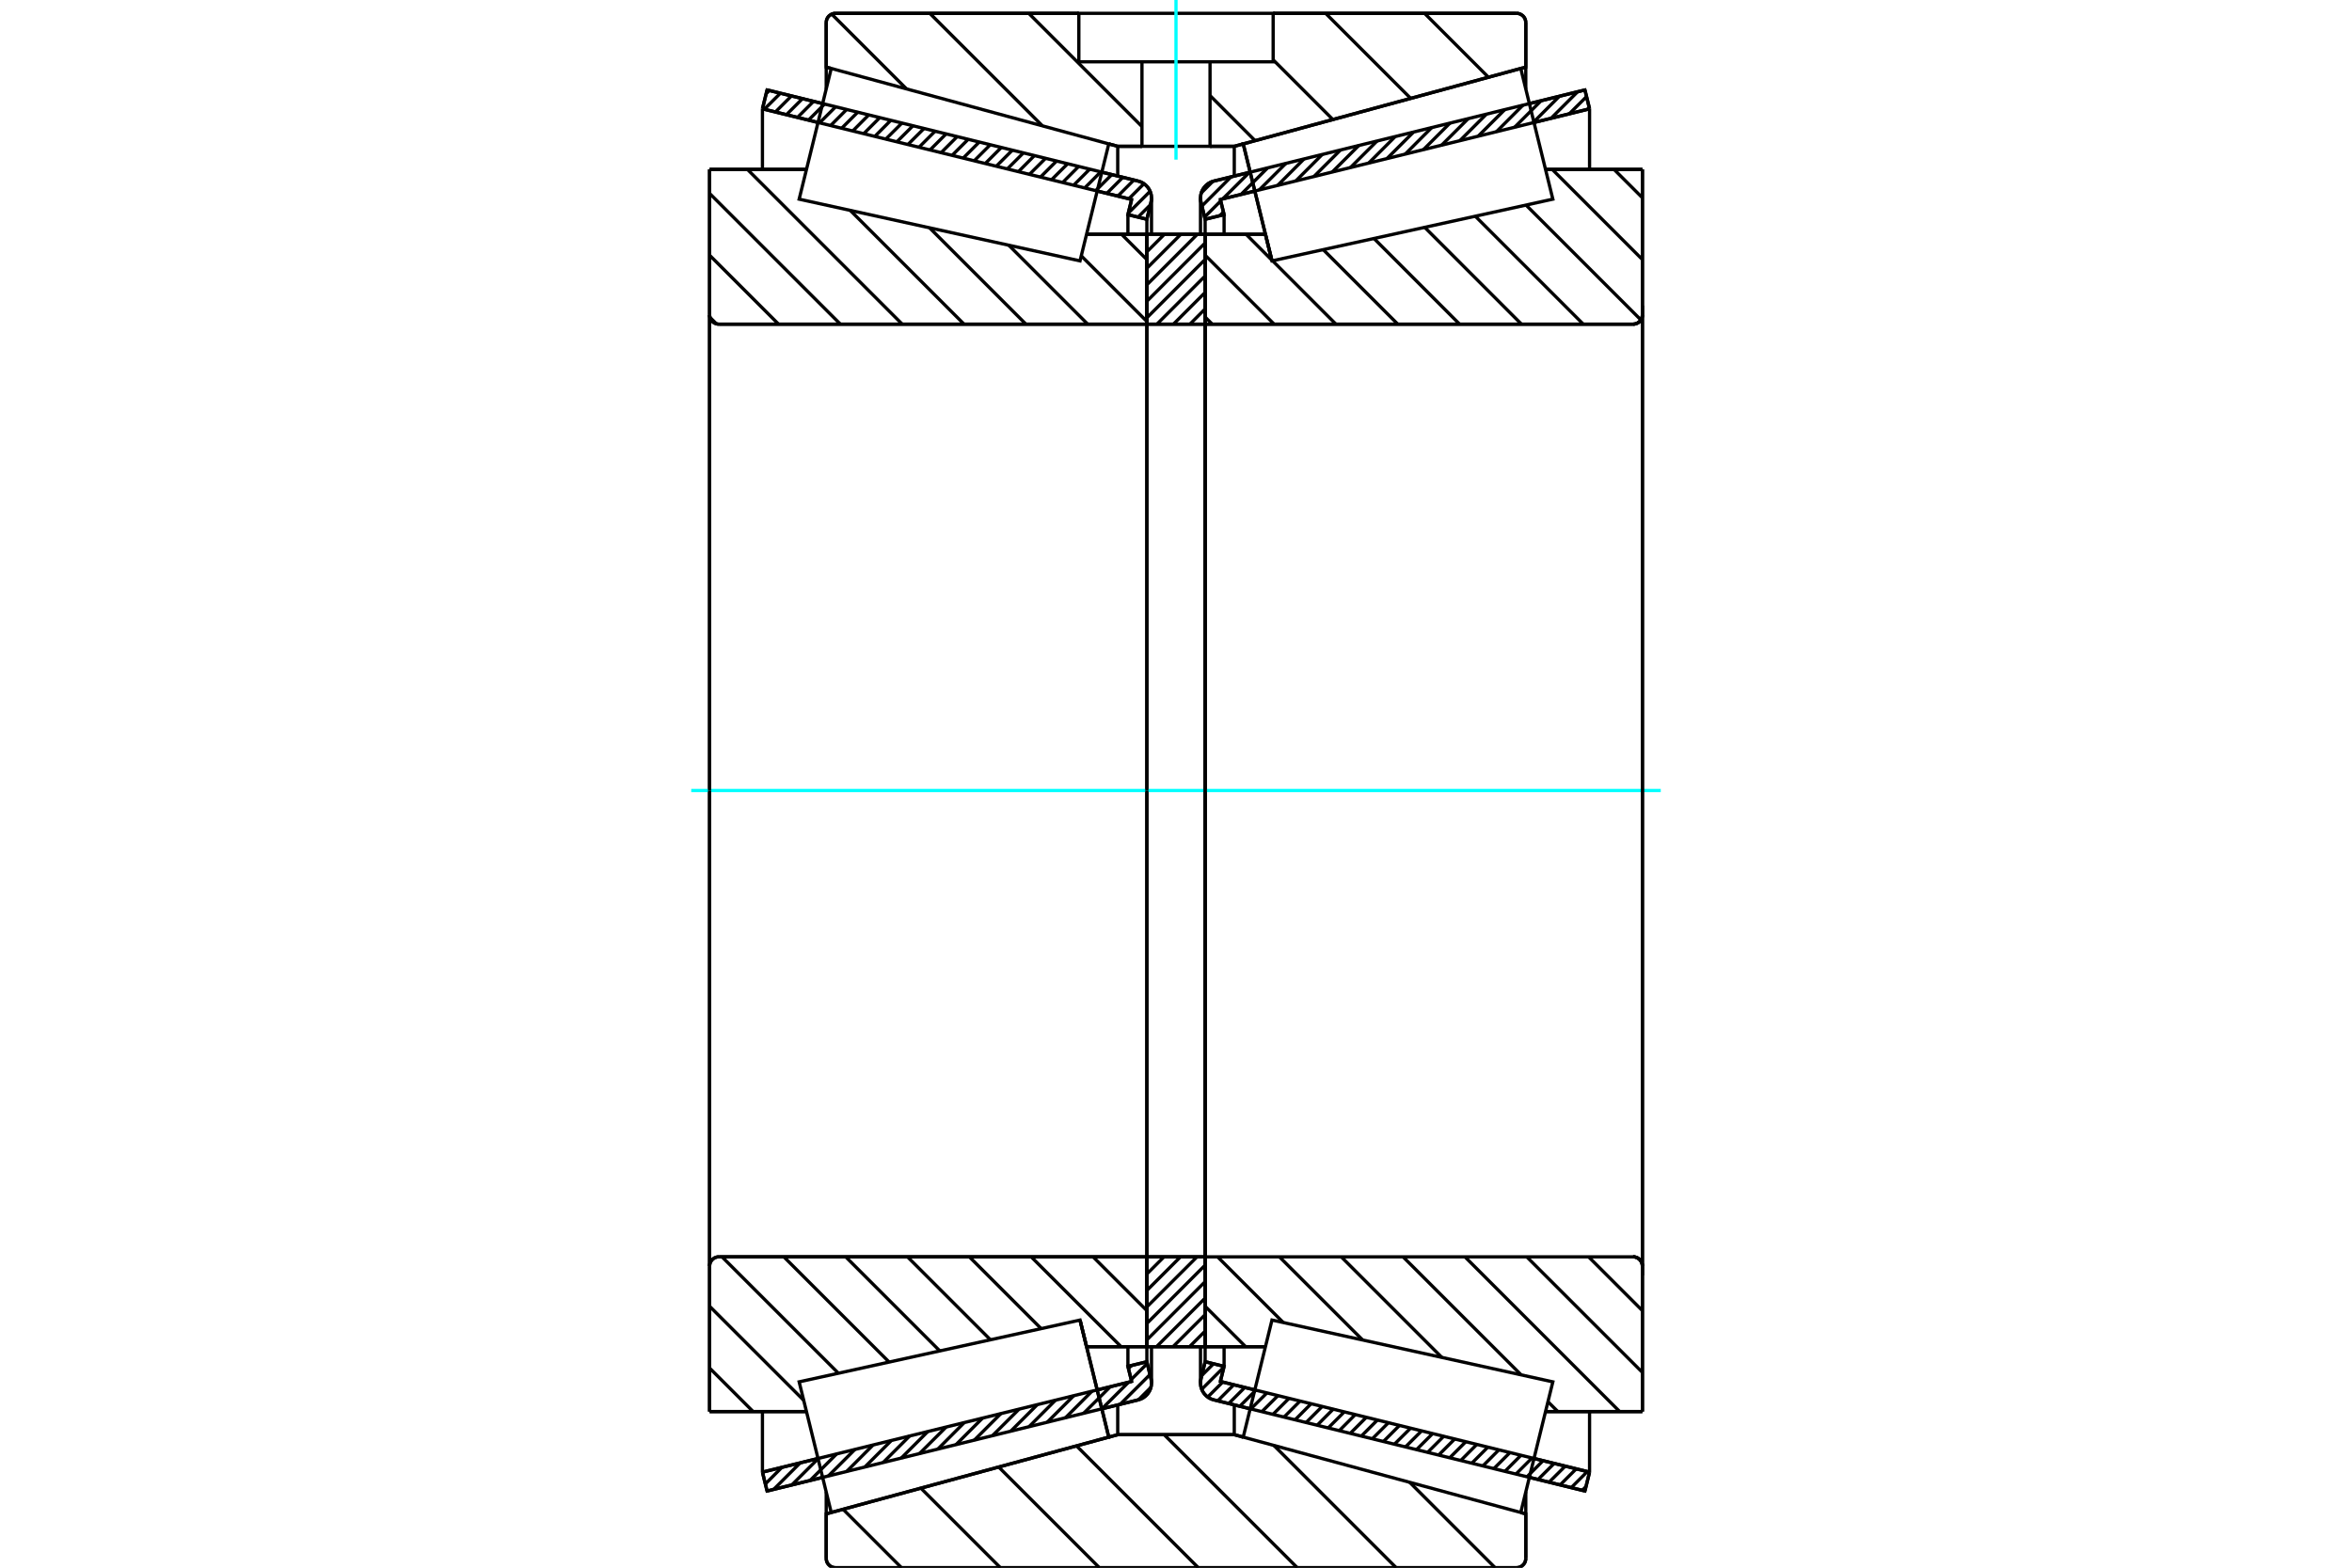 <?xml version="1.0" standalone="no"?>
<!DOCTYPE svg PUBLIC "-//W3C//DTD SVG 1.1//EN"
	"http://www.w3.org/Graphics/SVG/1.1/DTD/svg11.dtd">
<svg xmlns="http://www.w3.org/2000/svg" height="100%" width="100%" viewBox="0 0 36000 24000">
	<rect x="-1800" y="-1200" width="39600" height="26400" style="fill:#FFF"/>
	<g style="fill:none; fill-rule:evenodd" transform="matrix(1 0 0 1 0 0)">
		<g style="fill:none; stroke:#000; stroke-width:50; shape-rendering:geometricPrecision">
			<line x1="24259" y1="22826" x2="23409" y2="22618"/>
			<line x1="19135" y1="21568" x2="18579" y2="21431"/>
			<line x1="24330" y1="22537" x2="24259" y2="22826"/>
			<line x1="18679" y1="21149" x2="19206" y2="21279"/>
			<line x1="23480" y1="22328" x2="24330" y2="22537"/>
			<line x1="18736" y1="20918" x2="18679" y2="21149"/>
			<line x1="18446" y1="20847" x2="18736" y2="20918"/>
			<line x1="18383" y1="21107" x2="18446" y2="20847"/>
			<polyline points="18383,21107 18377,21139 18375,21171 18378,21215 18389,21259 18407,21299 18432,21336 18462,21369 18497,21396 18537,21417 18579,21431"/>
			<line x1="18579" y1="2772" x2="19135" y2="2636"/>
			<line x1="23409" y1="1586" x2="24259" y2="1377"/>
			<polyline points="18579,2772 18537,2786 18497,2807 18462,2835 18432,2867 18407,2904 18389,2945 18378,2988 18375,3033 18377,3065 18383,3097"/>
			<line x1="18446" y1="3357" x2="18383" y2="3097"/>
			<line x1="18736" y1="3286" x2="18446" y2="3357"/>
			<line x1="18679" y1="3054" x2="18736" y2="3286"/>
			<line x1="24330" y1="1666" x2="23480" y2="1875"/>
			<line x1="19206" y1="2925" x2="18679" y2="3054"/>
			<line x1="24259" y1="1377" x2="24330" y2="1666"/>
			<line x1="18446" y1="20617" x2="18446" y2="20847"/>
			<line x1="18446" y1="3357" x2="18446" y2="3587"/>
			<line x1="18736" y1="20616" x2="18736" y2="20918"/>
			<line x1="18736" y1="3286" x2="18736" y2="3587"/>
			<line x1="24330" y1="21610" x2="24330" y2="22537"/>
			<line x1="24330" y1="1666" x2="24330" y2="2594"/>
			<line x1="18375" y1="20617" x2="18375" y2="21171"/>
			<line x1="18375" y1="3033" x2="18375" y2="3587"/>
			<line x1="17421" y1="21431" x2="16865" y2="21568"/>
			<line x1="12591" y1="22618" x2="11741" y2="22826"/>
			<polyline points="17421,21431 17463,21417 17503,21396 17538,21369 17568,21336 17593,21299 17611,21259 17622,21215 17625,21171 17623,21139 17617,21107"/>
			<line x1="17554" y1="20847" x2="17617" y2="21107"/>
			<line x1="17264" y1="20918" x2="17554" y2="20847"/>
			<line x1="17321" y1="21149" x2="17264" y2="20918"/>
			<line x1="11670" y1="22537" x2="12520" y2="22328"/>
			<line x1="16794" y1="21279" x2="17321" y2="21149"/>
			<line x1="11741" y1="22826" x2="11670" y2="22537"/>
			<line x1="11741" y1="1377" x2="12591" y2="1586"/>
			<line x1="16865" y1="2636" x2="17421" y2="2772"/>
			<line x1="11670" y1="1666" x2="11741" y2="1377"/>
			<line x1="17321" y1="3054" x2="16794" y2="2925"/>
			<line x1="12520" y1="1875" x2="11670" y2="1666"/>
			<line x1="17264" y1="3286" x2="17321" y2="3054"/>
			<line x1="17554" y1="3357" x2="17264" y2="3286"/>
			<line x1="17617" y1="3097" x2="17554" y2="3357"/>
			<polyline points="17617,3097 17623,3065 17625,3033 17622,2988 17611,2945 17593,2904 17568,2867 17538,2835 17503,2807 17463,2786 17421,2772"/>
			<line x1="17264" y1="3587" x2="17264" y2="3286"/>
			<line x1="17264" y1="20918" x2="17264" y2="20616"/>
			<line x1="11670" y1="2594" x2="11670" y2="1666"/>
			<line x1="11670" y1="22537" x2="11670" y2="21610"/>
			<line x1="17554" y1="3587" x2="17554" y2="3357"/>
			<line x1="17554" y1="20847" x2="17554" y2="20617"/>
			<line x1="17625" y1="3587" x2="17625" y2="3033"/>
			<line x1="17625" y1="21171" x2="17625" y2="20617"/>
			<line x1="19469" y1="3994" x2="19469" y2="3994"/>
			<line x1="19369" y1="3586" x2="19469" y2="3994"/>
			<line x1="18446" y1="3586" x2="19369" y2="3586"/>
			<polyline points="18446,4939 18446,4943 18447,4946 18449,4950 18451,4953 18453,4956 18456,4958 18459,4960 18463,4962 18466,4963 18470,4963"/>
			<line x1="24996" y1="4963" x2="18470" y2="4963"/>
			<polyline points="24996,4963 25018,4961 25040,4956 25061,4947 25080,4936 25097,4921 25112,4904 25123,4885 25132,4864 25137,4842 25139,4820"/>
			<line x1="25139" y1="2593" x2="25139" y2="4820"/>
			<line x1="25139" y1="2593" x2="23656" y2="2593"/>
			<line x1="25139" y1="21610" x2="23656" y2="21610"/>
			<line x1="25139" y1="19384" x2="25139" y2="21610"/>
			<polyline points="25139,19384 25137,19361 25132,19339 25123,19319 25112,19300 25097,19283 25080,19268 25061,19256 25040,19248 25018,19242 24996,19241"/>
			<polyline points="18470,19241 18466,19241 18463,19242 18459,19243 18456,19245 18453,19248 18451,19251 18449,19254 18447,19257 18446,19261 18446,19265"/>
			<line x1="19369" y1="20617" x2="18446" y2="20617"/>
			<line x1="23656" y1="3075" x2="23656" y2="3074"/>
			<line x1="23656" y1="21130" x2="23656" y2="21129"/>
			<polyline points="18446,4939 18446,4943 18447,4946 18449,4950 18451,4953 18453,4956 18456,4958 18459,4960 18463,4962 18466,4963 18470,4963"/>
			<polyline points="18470,19241 18466,19241 18463,19242 18459,19243 18456,19245 18453,19248 18451,19251 18449,19254 18447,19257 18446,19261 18446,19265"/>
			<polyline points="24996,4963 25018,4961 25040,4956 25061,4947 25080,4936 25097,4921 25112,4904 25123,4885 25132,4864 25137,4842 25139,4820"/>
			<polyline points="25139,19384 25137,19361 25132,19339 25123,19319 25112,19300 25097,19283 25080,19268 25061,19256 25040,19248 25018,19242 24996,19241"/>
			<line x1="16531" y1="20209" x2="16531" y2="20209"/>
			<line x1="16631" y1="20617" x2="16531" y2="20209"/>
			<line x1="17554" y1="20617" x2="16631" y2="20617"/>
			<polyline points="17554,19265 17554,19261 17553,19257 17551,19254 17549,19251 17547,19248 17544,19245 17541,19243 17537,19242 17534,19241 17530,19241"/>
			<line x1="11004" y1="19241" x2="17530" y2="19241"/>
			<polyline points="11004,19241 10982,19242 10960,19248 10939,19256 10920,19268 10903,19283 10888,19300 10877,19319 10868,19339 10863,19361 10861,19384"/>
			<line x1="10861" y1="21610" x2="10861" y2="19384"/>
			<line x1="10861" y1="21610" x2="12344" y2="21610"/>
			<line x1="10861" y1="2593" x2="12344" y2="2593"/>
			<line x1="10861" y1="4820" x2="10861" y2="2593"/>
			<polyline points="10861,4820 10863,4842 10868,4864 10877,4885 10888,4904 10903,4921 10920,4936 10939,4947 10960,4956 10982,4961 11004,4963"/>
			<line x1="17530" y1="4963" x2="11004" y2="4963"/>
			<polyline points="17530,4963 17534,4963 17537,4962 17541,4960 17544,4958 17547,4956 17549,4953 17551,4950 17553,4946 17554,4943 17554,4939"/>
			<line x1="16631" y1="3586" x2="17554" y2="3586"/>
			<line x1="12344" y1="21129" x2="12344" y2="21130"/>
			<line x1="12344" y1="3074" x2="12344" y2="3075"/>
			<line x1="10861" y1="19384" x2="10861" y2="4820"/>
			<line x1="23211" y1="24000" x2="12789" y2="24000"/>
			<polyline points="23211,24000 23234,23998 23256,23993 23276,23984 23295,23973 23312,23958 23327,23941 23339,23922 23347,23901 23352,23880 23354,23857"/>
			<line x1="23354" y1="23176" x2="23354" y2="23857"/>
			<line x1="18892" y1="21964" x2="19029" y2="22001"/>
			<line x1="23277" y1="23155" x2="23354" y2="23176"/>
			<line x1="17108" y1="21964" x2="18892" y2="21964"/>
			<line x1="12646" y1="23176" x2="12723" y2="23155"/>
			<line x1="16971" y1="22001" x2="17108" y2="21964"/>
			<line x1="12646" y1="23857" x2="12646" y2="23176"/>
			<polyline points="12646,23857 12648,23880 12653,23901 12661,23922 12673,23941 12688,23958 12705,23973 12724,23984 12744,23993 12766,23998 12789,24000"/>
			<line x1="12789" y1="204" x2="16513" y2="204"/>
			<line x1="19487" y1="204" x2="23211" y2="204"/>
			<polyline points="12789,204 12766,205 12744,211 12724,219 12705,231 12688,245 12673,262 12661,282 12653,302 12648,324 12646,346"/>
			<line x1="12646" y1="1028" x2="12646" y2="346"/>
			<line x1="17108" y1="2240" x2="16971" y2="2203"/>
			<line x1="12723" y1="1049" x2="12646" y2="1028"/>
			<line x1="18892" y1="2240" x2="18521" y2="2240"/>
			<line x1="17479" y1="2240" x2="17108" y2="2240"/>
			<line x1="23354" y1="1028" x2="23277" y2="1049"/>
			<line x1="19029" y1="2203" x2="18892" y2="2240"/>
			<line x1="23354" y1="346" x2="23354" y2="1028"/>
			<polyline points="23354,346 23352,324 23347,302 23339,282 23327,262 23312,245 23295,231 23276,219 23256,211 23234,205 23211,204"/>
			<line x1="17108" y1="21507" x2="17108" y2="21964"/>
			<line x1="17108" y1="2240" x2="17108" y2="2697"/>
			<line x1="18892" y1="21507" x2="18892" y2="21964"/>
			<line x1="18892" y1="2240" x2="18892" y2="2697"/>
			<line x1="12646" y1="22840" x2="12646" y2="23176"/>
			<line x1="12646" y1="1028" x2="12646" y2="1364"/>
			<line x1="23354" y1="22840" x2="23354" y2="23176"/>
			<line x1="23354" y1="1028" x2="23354" y2="1364"/>
			<line x1="17554" y1="19241" x2="18446" y2="19241"/>
			<line x1="17554" y1="20617" x2="17554" y2="19241"/>
			<line x1="18446" y1="20617" x2="17554" y2="20617"/>
			<line x1="18446" y1="19241" x2="18446" y2="20617"/>
			<line x1="18446" y1="4963" x2="17554" y2="4963"/>
			<line x1="18446" y1="3586" x2="18446" y2="4963"/>
			<line x1="17554" y1="3586" x2="18446" y2="3586"/>
			<line x1="17554" y1="4963" x2="17554" y2="3586"/>
			<line x1="18446" y1="4963" x2="18446" y2="19241"/>
			<line x1="17554" y1="4963" x2="17554" y2="19241"/>
		</g>
		<g style="fill:none; stroke:#0FF; stroke-width:50; shape-rendering:geometricPrecision">
			<line x1="10580" y1="12102" x2="25420" y2="12102"/>
		</g>
		<g style="fill:none; stroke:#000; stroke-width:50; shape-rendering:geometricPrecision">
			<line x1="21804" y1="204" x2="22783" y2="1183"/>
			<line x1="20290" y1="204" x2="21592" y2="1506"/>
			<line x1="19487" y1="916" x2="20401" y2="1830"/>
			<line x1="18521" y1="1463" x2="19210" y2="2153"/>
			<line x1="15746" y1="204" x2="17479" y2="1937"/>
			<line x1="14232" y1="204" x2="15955" y2="1926"/>
			<line x1="12730" y1="216" x2="13875" y2="1361"/>
			<line x1="21578" y1="22694" x2="22884" y2="24000"/>
			<line x1="19499" y1="22129" x2="21370" y2="24000"/>
			<line x1="17819" y1="21964" x2="19856" y2="24000"/>
			<line x1="16477" y1="22135" x2="18341" y2="24000"/>
			<line x1="15286" y1="22459" x2="16827" y2="24000"/>
			<line x1="14095" y1="22783" x2="15312" y2="24000"/>
			<line x1="12904" y1="23106" x2="13798" y2="24000"/>
			<line x1="19487" y1="204" x2="23211" y2="204"/>
			<polyline points="23354,346 23352,324 23347,302 23339,282 23327,262 23312,245 23295,231 23276,219 23256,211 23234,205 23211,204"/>
			<polyline points="23354,346 23354,1028 23277,1049"/>
			<polyline points="19029,2203 18892,2240 18521,2240"/>
			<polyline points="16513,204 12789,204 12766,205 12744,211 12724,219 12705,231 12688,245 12673,262 12661,282 12653,302 12648,324 12646,346 12646,1028 12723,1049"/>
			<polyline points="16971,2203 17108,2240 17479,2240"/>
			<polyline points="18000,21964 17108,21964 16971,22001"/>
			<polyline points="12723,23155 12646,23176 12646,23857 12648,23880 12653,23901 12661,23922 12673,23941 12688,23958 12705,23973 12724,23984 12744,23993 12766,23998 12789,24000 18000,24000"/>
			<polyline points="18000,21964 18892,21964 19029,22001"/>
			<polyline points="23277,23155 23354,23176 23354,23857"/>
			<polyline points="23211,24000 23234,23998 23256,23993 23276,23984 23295,23973 23312,23958 23327,23941 23339,23922 23347,23901 23352,23880 23354,23857"/>
			<line x1="23211" y1="24000" x2="18000" y2="24000"/>
			<line x1="17166" y1="3586" x2="17554" y2="3974"/>
			<line x1="16550" y1="3917" x2="17554" y2="4921"/>
			<line x1="15441" y1="3755" x2="16649" y2="4963"/>
			<line x1="14228" y1="3488" x2="15703" y2="4963"/>
			<line x1="13014" y1="3221" x2="14756" y2="4963"/>
			<line x1="11440" y1="2593" x2="13810" y2="4963"/>
			<line x1="10861" y1="2961" x2="12863" y2="4963"/>
			<line x1="10861" y1="3907" x2="11917" y2="4963"/>
			<line x1="10867" y1="4859" x2="10965" y2="4957"/>
			<line x1="16730" y1="19241" x2="17554" y2="20065"/>
			<line x1="15783" y1="19241" x2="17160" y2="20617"/>
			<line x1="14837" y1="19241" x2="15936" y2="20340"/>
			<line x1="13890" y1="19241" x2="15160" y2="20511"/>
			<line x1="12944" y1="19241" x2="14384" y2="20681"/>
			<line x1="11997" y1="19241" x2="13609" y2="20852"/>
			<line x1="11051" y1="19241" x2="12833" y2="21023"/>
			<line x1="10861" y1="19998" x2="12302" y2="21438"/>
			<line x1="10861" y1="20944" x2="11527" y2="21610"/>
			<polyline points="17554,12102 17554,3586 17554,4939"/>
			<polyline points="17530,4963 17534,4963 17537,4962 17541,4960 17544,4958 17547,4956 17549,4953 17551,4950 17553,4946 17554,4943 17554,4939"/>
			<line x1="17530" y1="4963" x2="11004" y2="4963"/>
			<polyline points="10861,4820 10863,4842 10868,4864 10877,4885 10888,4904 10903,4921 10920,4936 10939,4947 10960,4956 10982,4961 11004,4963"/>
			<line x1="10861" y1="4820" x2="10861" y2="2593"/>
			<line x1="10861" y1="4820" x2="10861" y2="12102"/>
			<line x1="10861" y1="2593" x2="12344" y2="2593"/>
			<line x1="16631" y1="3586" x2="17554" y2="3586"/>
			<line x1="17554" y1="20617" x2="16631" y2="20617"/>
			<line x1="12344" y1="21610" x2="10861" y2="21610"/>
			<line x1="10861" y1="12102" x2="10861" y2="19384"/>
			<line x1="10861" y1="21610" x2="10861" y2="19384"/>
			<polyline points="11004,19241 10982,19242 10960,19248 10939,19256 10920,19268 10903,19283 10888,19300 10877,19319 10868,19339 10863,19361 10861,19384"/>
			<line x1="11004" y1="19241" x2="17530" y2="19241"/>
			<polyline points="17554,19265 17554,19261 17553,19257 17551,19254 17549,19251 17547,19248 17544,19245 17541,19243 17537,19242 17534,19241 17530,19241"/>
			<polyline points="17554,19265 17554,20617 17554,12102"/>
			<line x1="24704" y1="2593" x2="25139" y2="3028"/>
			<line x1="23758" y1="2593" x2="25139" y2="3974"/>
			<line x1="23357" y1="3139" x2="25116" y2="4898"/>
			<line x1="22581" y1="3310" x2="24234" y2="4963"/>
			<line x1="21806" y1="3480" x2="23288" y2="4963"/>
			<line x1="21030" y1="3651" x2="22341" y2="4963"/>
			<line x1="20254" y1="3822" x2="21395" y2="4963"/>
			<line x1="19072" y1="3586" x2="19465" y2="3980"/>
			<line x1="19478" y1="3992" x2="20448" y2="4963"/>
			<line x1="18446" y1="3907" x2="19502" y2="4963"/>
			<line x1="18446" y1="4854" x2="18555" y2="4963"/>
			<line x1="24315" y1="19241" x2="25139" y2="20065"/>
			<line x1="23368" y1="19241" x2="25139" y2="21011"/>
			<line x1="22422" y1="19241" x2="24791" y2="21610"/>
			<line x1="21475" y1="19241" x2="23283" y2="21048"/>
			<line x1="23693" y1="21459" x2="23845" y2="21610"/>
			<line x1="20529" y1="19241" x2="22069" y2="20781"/>
			<line x1="19582" y1="19241" x2="20856" y2="20514"/>
			<line x1="18636" y1="19241" x2="19643" y2="20248"/>
			<line x1="18446" y1="19998" x2="19066" y2="20617"/>
			<polyline points="18446,12102 18446,3586 18446,4939 18446,4943 18447,4946 18449,4950 18451,4953 18453,4956 18456,4958 18459,4960 18463,4962 18466,4963 18470,4963 24996,4963 25018,4961 25040,4956 25061,4947 25080,4936 25097,4921 25112,4904 25123,4885 25132,4864 25137,4842 25139,4820 25139,2593"/>
			<line x1="25139" y1="4820" x2="25139" y2="12102"/>
			<line x1="25139" y1="2593" x2="23656" y2="2593"/>
			<line x1="19369" y1="3586" x2="18446" y2="3586"/>
			<line x1="18446" y1="20617" x2="19369" y2="20617"/>
			<line x1="23656" y1="21610" x2="25139" y2="21610"/>
			<line x1="25139" y1="12102" x2="25139" y2="19384"/>
			<polyline points="25139,21610 25139,19384 25137,19361 25132,19339 25123,19319 25112,19300 25097,19283 25080,19268 25061,19256 25040,19248 25018,19242 24996,19241 18470,19241 18466,19241 18463,19242 18459,19243 18456,19245 18453,19248 18451,19251 18449,19254 18447,19257 18446,19261 18446,19265 18446,20617 18446,12102"/>
			<line x1="18446" y1="20378" x2="18207" y2="20617"/>
			<line x1="18446" y1="20126" x2="17954" y2="20617"/>
			<line x1="18446" y1="19873" x2="17702" y2="20617"/>
			<line x1="18446" y1="19621" x2="17554" y2="20513"/>
			<line x1="18446" y1="19368" x2="17554" y2="20261"/>
			<line x1="18322" y1="19241" x2="17554" y2="20008"/>
			<line x1="18069" y1="19241" x2="17554" y2="19756"/>
			<line x1="17817" y1="19241" x2="17554" y2="19504"/>
			<line x1="17564" y1="19241" x2="17554" y2="19251"/>
			<line x1="18446" y1="4729" x2="18213" y2="4963"/>
			<line x1="18446" y1="4477" x2="17960" y2="4963"/>
			<line x1="18446" y1="4225" x2="17708" y2="4963"/>
			<line x1="18446" y1="3972" x2="17554" y2="4865"/>
			<line x1="18446" y1="3720" x2="17554" y2="4612"/>
			<line x1="18327" y1="3586" x2="17554" y2="4360"/>
			<line x1="18075" y1="3586" x2="17554" y2="4107"/>
			<line x1="17823" y1="3586" x2="17554" y2="3855"/>
			<line x1="17570" y1="3586" x2="17554" y2="3603"/>
			<polyline points="17554,4963 17554,3586 18446,3586 18446,4963 17554,4963"/>
			<polyline points="17554,19241 18446,19241 18446,20617 17554,20617 17554,19241"/>
			<polyline points="18000,2240 18521,2240 18521,946 19487,946 19487,204 16513,204 16513,946 17479,946 18521,946"/>
			<polyline points="17479,946 17479,2240 18000,2240"/>
		</g>
		<g style="fill:none; stroke:#0FF; stroke-width:50; shape-rendering:geometricPrecision">
			<line x1="18000" y1="2444" x2="18000" y2="0"/>
		</g>
		<g style="fill:none; stroke:#000; stroke-width:50; shape-rendering:geometricPrecision">
			<line x1="25139" y1="19526" x2="25139" y2="4677"/>
			<line x1="18446" y1="19265" x2="18446" y2="4939"/>
			<polyline points="16751,21105 16971,22001 12723,23155 12723,23155"/>
			<polyline points="16531,20209 16531,20209 16751,21105"/>
			<polyline points="19249,3098 19029,2203 23277,1048 23277,1048"/>
			<polyline points="19469,3994 19469,3994 19249,3098"/>
			<polyline points="16751,21105 16971,22001 12723,23155 12478,22155 12232,21155 16531,20209 16751,21105"/>
			<polyline points="16751,3098 16531,3994 12232,3049 12478,2049 12723,1048 16971,2203 16751,3098"/>
			<polyline points="19249,21105 19469,20209 23768,21155 23522,22155 23277,23155 19029,22001 19249,21105"/>
			<polyline points="19249,3098 19029,2203 23277,1048 23522,2049 23768,3049 19469,3994 19249,3098"/>
			<line x1="17617" y1="21239" x2="17425" y2="21430"/>
			<line x1="17602" y1="21043" x2="17145" y2="21499"/>
			<line x1="17560" y1="20874" x2="17314" y2="21120"/>
			<line x1="17273" y1="21161" x2="16866" y2="21568"/>
			<line x1="17319" y1="20904" x2="17272" y2="20951"/>
			<line x1="16994" y1="21230" x2="16587" y2="21636"/>
			<line x1="16714" y1="21298" x2="16308" y2="21705"/>
			<line x1="16435" y1="21367" x2="16029" y2="21773"/>
			<line x1="16156" y1="21435" x2="15750" y2="21842"/>
			<line x1="15877" y1="21504" x2="15470" y2="21911"/>
			<line x1="15598" y1="21573" x2="15191" y2="21979"/>
			<line x1="15319" y1="21641" x2="14912" y2="22048"/>
			<line x1="15039" y1="21710" x2="14633" y2="22116"/>
			<line x1="14760" y1="21778" x2="14354" y2="22185"/>
			<line x1="14481" y1="21847" x2="14074" y2="22253"/>
			<line x1="14202" y1="21915" x2="13795" y2="22322"/>
			<line x1="13923" y1="21984" x2="13516" y2="22391"/>
			<line x1="13643" y1="22053" x2="13237" y2="22459"/>
			<line x1="13364" y1="22121" x2="12958" y2="22528"/>
			<line x1="13085" y1="22190" x2="12679" y2="22596"/>
			<line x1="12806" y1="22258" x2="12399" y2="22665"/>
			<line x1="12527" y1="22327" x2="12120" y2="22733"/>
			<line x1="12248" y1="22395" x2="11841" y2="22802"/>
			<line x1="11968" y1="22464" x2="11715" y2="22718"/>
			<line x1="11689" y1="22533" x2="11673" y2="22549"/>
			<line x1="17608" y1="3135" x2="17419" y2="3324"/>
			<line x1="17604" y1="2928" x2="17270" y2="3262"/>
			<line x1="17510" y1="2812" x2="17278" y2="3044"/>
			<line x1="17355" y1="2756" x2="17109" y2="3002"/>
			<line x1="17186" y1="2715" x2="16940" y2="2961"/>
			<line x1="17017" y1="2673" x2="16771" y2="2919"/>
			<line x1="16848" y1="2631" x2="16602" y2="2878"/>
			<line x1="16679" y1="2590" x2="16433" y2="2836"/>
			<line x1="16510" y1="2548" x2="16264" y2="2795"/>
			<line x1="16341" y1="2507" x2="16094" y2="2753"/>
			<line x1="16172" y1="2465" x2="15925" y2="2712"/>
			<line x1="16003" y1="2424" x2="15756" y2="2670"/>
			<line x1="15833" y1="2382" x2="15587" y2="2629"/>
			<line x1="15664" y1="2341" x2="15418" y2="2587"/>
			<line x1="15495" y1="2299" x2="15249" y2="2545"/>
			<line x1="15326" y1="2258" x2="15080" y2="2504"/>
			<line x1="15157" y1="2216" x2="14911" y2="2462"/>
			<line x1="14988" y1="2175" x2="14742" y2="2421"/>
			<line x1="14819" y1="2133" x2="14573" y2="2379"/>
			<line x1="14650" y1="2092" x2="14404" y2="2338"/>
			<line x1="14481" y1="2050" x2="14235" y2="2296"/>
			<line x1="14312" y1="2009" x2="14066" y2="2255"/>
			<line x1="14143" y1="1967" x2="13896" y2="2213"/>
			<line x1="13974" y1="1925" x2="13727" y2="2172"/>
			<line x1="13805" y1="1884" x2="13558" y2="2130"/>
			<line x1="13635" y1="1842" x2="13389" y2="2089"/>
			<line x1="13466" y1="1801" x2="13220" y2="2047"/>
			<line x1="13297" y1="1759" x2="13051" y2="2006"/>
			<line x1="13128" y1="1718" x2="12882" y2="1964"/>
			<line x1="12959" y1="1676" x2="12713" y2="1923"/>
			<line x1="12790" y1="1635" x2="12544" y2="1881"/>
			<line x1="12621" y1="1593" x2="12375" y2="1839"/>
			<line x1="12452" y1="1552" x2="12206" y2="1798"/>
			<line x1="12283" y1="1510" x2="12037" y2="1756"/>
			<line x1="12114" y1="1469" x2="11868" y2="1715"/>
			<line x1="11945" y1="1427" x2="11698" y2="1673"/>
			<line x1="11776" y1="1386" x2="11727" y2="1434"/>
			<polyline points="11670,1666 11741,1377 17421,2772"/>
			<polyline points="17617,3097 17624,3055 17624,3013 17618,2971 17605,2931 17586,2894 17562,2860 17532,2830 17498,2805 17461,2785 17421,2772"/>
			<polyline points="17617,3097 17554,3357 17264,3286 17321,3054 11670,1666"/>
			<polyline points="11670,22537 17321,21149 17264,20918 17554,20847 17617,21107"/>
			<polyline points="17421,21431 17461,21418 17498,21399 17532,21374 17562,21344 17586,21310 17605,21272 17618,21232 17624,21191 17624,21149 17617,21107"/>
			<polyline points="17421,21431 11741,22826 11670,22537"/>
			<line x1="24275" y1="22758" x2="24218" y2="22816"/>
			<line x1="24295" y1="22529" x2="24049" y2="22775"/>
			<line x1="24126" y1="22487" x2="23879" y2="22733"/>
			<line x1="23957" y1="22446" x2="23710" y2="22692"/>
			<line x1="23788" y1="22404" x2="23541" y2="22650"/>
			<line x1="23618" y1="22362" x2="23372" y2="22609"/>
			<line x1="23449" y1="22321" x2="23203" y2="22567"/>
			<line x1="23280" y1="22279" x2="23034" y2="22526"/>
			<line x1="23111" y1="22238" x2="22865" y2="22484"/>
			<line x1="22942" y1="22196" x2="22696" y2="22443"/>
			<line x1="22773" y1="22155" x2="22527" y2="22401"/>
			<line x1="22604" y1="22113" x2="22358" y2="22360"/>
			<line x1="22435" y1="22072" x2="22189" y2="22318"/>
			<line x1="22266" y1="22030" x2="22020" y2="22276"/>
			<line x1="22097" y1="21989" x2="21851" y2="22235"/>
			<line x1="21928" y1="21947" x2="21681" y2="22193"/>
			<line x1="21759" y1="21906" x2="21512" y2="22152"/>
			<line x1="21590" y1="21864" x2="21343" y2="22110"/>
			<line x1="21420" y1="21823" x2="21174" y2="22069"/>
			<line x1="21251" y1="21781" x2="21005" y2="22027"/>
			<line x1="21082" y1="21740" x2="20836" y2="21986"/>
			<line x1="20913" y1="21698" x2="20667" y2="21944"/>
			<line x1="20744" y1="21656" x2="20498" y2="21903"/>
			<line x1="20575" y1="21615" x2="20329" y2="21861"/>
			<line x1="20406" y1="21573" x2="20160" y2="21820"/>
			<line x1="20237" y1="21532" x2="19991" y2="21778"/>
			<line x1="20068" y1="21490" x2="19822" y2="21737"/>
			<line x1="19899" y1="21449" x2="19653" y2="21695"/>
			<line x1="19730" y1="21407" x2="19483" y2="21654"/>
			<line x1="19561" y1="21366" x2="19314" y2="21612"/>
			<line x1="19392" y1="21324" x2="19145" y2="21570"/>
			<line x1="19222" y1="21283" x2="18976" y2="21529"/>
			<line x1="19053" y1="21241" x2="18807" y2="21487"/>
			<line x1="18884" y1="21200" x2="18638" y2="21446"/>
			<line x1="18715" y1="21158" x2="18485" y2="21388"/>
			<line x1="18733" y1="20930" x2="18394" y2="21269"/>
			<line x1="18574" y1="20878" x2="18395" y2="21057"/>
			<line x1="24325" y1="1648" x2="24300" y2="1674"/>
			<line x1="24284" y1="1479" x2="24020" y2="1742"/>
			<line x1="24148" y1="1404" x2="23741" y2="1811"/>
			<line x1="23869" y1="1473" x2="23462" y2="1880"/>
			<line x1="23589" y1="1542" x2="23183" y2="1948"/>
			<line x1="23310" y1="1610" x2="22904" y2="2017"/>
			<line x1="23031" y1="1679" x2="22625" y2="2085"/>
			<line x1="22752" y1="1747" x2="22345" y2="2154"/>
			<line x1="22473" y1="1816" x2="22066" y2="2222"/>
			<line x1="22194" y1="1884" x2="21787" y2="2291"/>
			<line x1="21914" y1="1953" x2="21508" y2="2360"/>
			<line x1="21635" y1="2022" x2="21229" y2="2428"/>
			<line x1="21356" y1="2090" x2="20949" y2="2497"/>
			<line x1="21077" y1="2159" x2="20670" y2="2565"/>
			<line x1="20798" y1="2227" x2="20391" y2="2634"/>
			<line x1="20518" y1="2296" x2="20112" y2="2702"/>
			<line x1="20239" y1="2364" x2="19833" y2="2771"/>
			<line x1="19960" y1="2433" x2="19554" y2="2840"/>
			<line x1="19681" y1="2502" x2="19274" y2="2908"/>
			<line x1="19402" y1="2570" x2="18995" y2="2977"/>
			<line x1="18726" y1="3246" x2="18670" y2="3302"/>
			<line x1="19123" y1="2639" x2="18716" y2="3045"/>
			<line x1="18684" y1="3077" x2="18438" y2="3323"/>
			<line x1="18843" y1="2707" x2="18397" y2="3154"/>
			<line x1="18564" y1="2777" x2="18387" y2="2953"/>
			<polyline points="24330,1666 24259,1377 18579,2772 18539,2785 18502,2805 18468,2830 18438,2860 18414,2894 18395,2931 18382,2971 18376,3013 18376,3055 18383,3097 18446,3357 18736,3286 18679,3054 24330,1666"/>
			<polyline points="24330,22537 18679,21149 18736,20918 18446,20847 18383,21107 18376,21149 18376,21191 18382,21232 18395,21272 18414,21310 18438,21344 18468,21374 18502,21399 18539,21418 18579,21431 24259,22826 24330,22537"/>
		</g>
	</g>
</svg>
